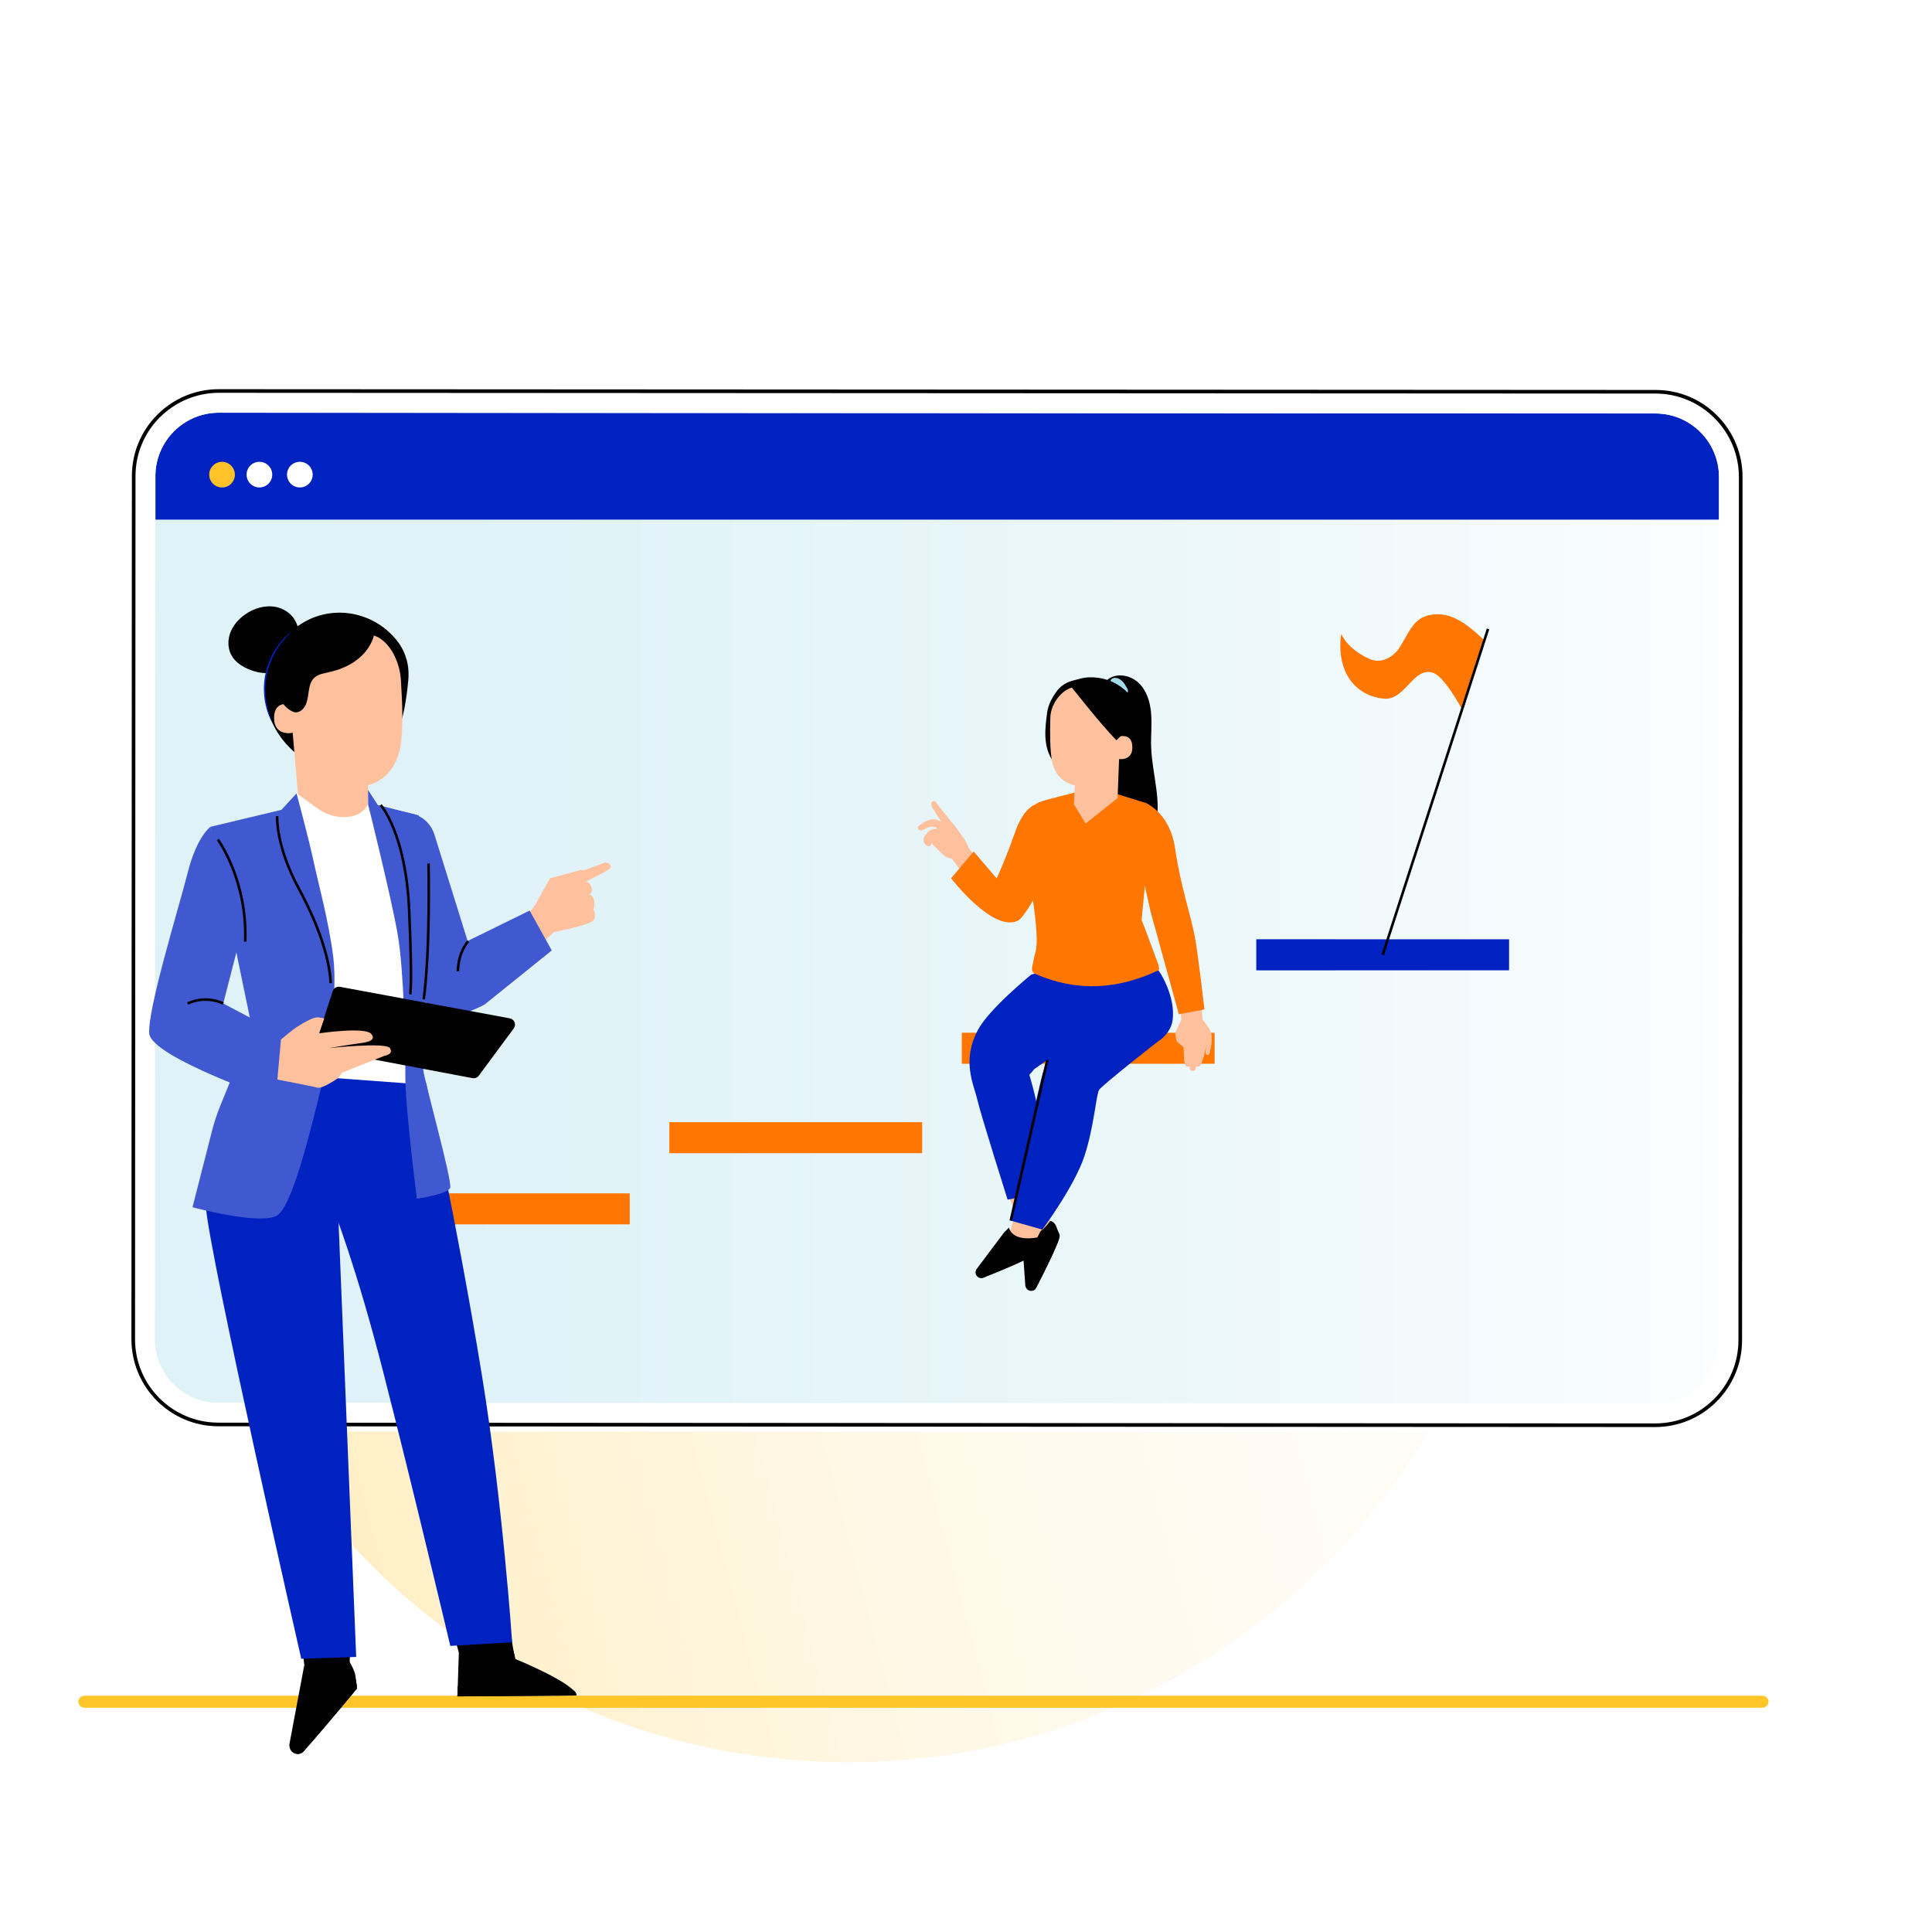<?xml version="1.0" encoding="UTF-8"?>
<svg xmlns="http://www.w3.org/2000/svg" xmlns:xlink="http://www.w3.org/1999/xlink" id="Laag_1" viewBox="0 0 750 750">
  <defs>
    <style>.cls-1{fill:url(#Naamloos_verloop_5);}.cls-2{fill:#0022c0;}.cls-3,.cls-4{fill:#fff;}.cls-5{fill:#ffc629;}.cls-6{fill:#ffc19d;}.cls-7{fill:#ffc229;}.cls-8{fill:#f70;}.cls-9{fill:#e1e1e1;}.cls-10,.cls-11{fill:#4059d0;}.cls-12{fill:#1a2e35;}.cls-13{fill:#a2daea;}.cls-14{fill:url(#Naamloos_verloop_21);}.cls-14,.cls-15{opacity:.3;}.cls-11,.cls-16{stroke:#000;stroke-miterlimit:10;}.cls-16{fill:none;}.cls-17{opacity:.35;}.cls-18{opacity:.6;}.cls-4{filter:url(#drop-shadow-2);}</style>
    <linearGradient id="Naamloos_verloop_21" x1="825.87" y1="-21.83" x2="1349.48" y2="-21.83" gradientTransform="translate(-716.74 721.78) rotate(-14.83)" gradientUnits="userSpaceOnUse">
      <stop offset="0" stop-color="#ffc629"></stop>
      <stop offset=".14" stop-color="#ffd35a"></stop>
      <stop offset=".28" stop-color="#ffde86"></stop>
      <stop offset=".42" stop-color="#ffe8aa"></stop>
      <stop offset=".57" stop-color="#ffefc6"></stop>
      <stop offset=".71" stop-color="#fff4da"></stop>
      <stop offset=".85" stop-color="#fff7e6"></stop>
      <stop offset="1" stop-color="#fff9ea"></stop>
    </linearGradient>
    <filter id="drop-shadow-2" filterUnits="userSpaceOnUse">
      <feOffset dx="2" dy="2"></feOffset>
      <feGaussianBlur result="blur" stdDeviation="5"></feGaussianBlur>
      <feFlood flood-color="#000" flood-opacity=".4"></feFlood>
      <feComposite in2="blur" operator="in"></feComposite>
      <feComposite in="SourceGraphic"></feComposite>
    </filter>
    <linearGradient id="Naamloos_verloop_5" x1="51.81" y1="352.53" x2="675.67" y2="352.53" gradientUnits="userSpaceOnUse">
      <stop offset="0" stop-color="#a2daea"></stop>
      <stop offset=".2" stop-color="#a6dbeb"></stop>
      <stop offset=".43" stop-color="#b4e1ee"></stop>
      <stop offset=".67" stop-color="#caeaf3"></stop>
      <stop offset=".92" stop-color="#eaf6fa"></stop>
      <stop offset="1" stop-color="#f6fbfd"></stop>
    </linearGradient>
  </defs>
  <circle class="cls-14" cx="329.12" cy="422.29" r="261.8"></circle>
  <g>
    <path class="cls-4" d="m666.58,161.28c-6.37-6.38-14.85-9.9-23.87-9.9l-557.72-.3h-.02c-9.01,0-17.49,3.51-23.87,9.88-6.38,6.37-9.9,14.85-9.9,23.87l-.18,335.06c0,18.62,15.13,33.78,33.75,33.79l557.72.3h.02c9.01,0,17.49-3.51,23.86-9.88,6.38-6.37,9.9-14.85,9.9-23.87l.18-335.06c0-9.02-3.5-17.5-9.88-23.89Z"></path>
    <path class="cls-3" d="m67.36,537.31c4.65,4.66,10.84,7.22,17.42,7.22l557.72.3c13.59,0,24.64-11.04,24.65-24.62l.17-318.49H60.33l-.17,318.16c0,6.58,2.56,12.77,7.21,17.42Z"></path>
    <g class="cls-17">
      <rect class="cls-1" x="51.81" y="151.93" width="623.86" height="401.19" rx="33.07" ry="33.07"></rect>
    </g>
    <path class="cls-2" d="m667.32,185.16c0-13.58-11.04-24.64-24.62-24.65l-557.72-.3h-.01c-13.58,0-24.63,11.05-24.63,24.62v16.9s606.98,0,606.98,0v-16.57Z"></path>
    <path class="cls-3" d="m658.56,156.96c-1.64-.93-3.37-1.71-5.17-2.35-3.35-1.18-6.94-1.82-10.68-1.83l-557.72-.3h-.02c-3.66,0-7.21.64-10.56,1.79-4.4,1.52-8.45,3.97-11.89,7.3-.14.13-.28.24-.42.38-6.12,6.11-9.49,14.24-9.49,22.88l-.18,335.06c0,17.85,14.5,32.37,32.35,32.38l557.72.3h.02c8.64,0,16.76-3.36,22.87-9.47,6.12-6.11,9.49-14.24,9.49-22.88l.18-335.06c0-12.09-6.65-22.65-16.49-28.21Zm8.58,363.26c0,13.58-11.06,24.62-24.65,24.62l-557.72-.3c-6.58,0-12.77-2.57-17.42-7.22-4.65-4.66-7.21-10.84-7.21-17.42l.17-318.16v-16.9c.02-13.58,11.07-24.62,24.64-24.62h.01l557.72.3c13.58,0,24.63,11.06,24.62,24.65v16.57s-.18,318.49-.18,318.49Z"></path>
    <path d="m666.58,161.28c-6.37-6.38-14.85-9.9-23.87-9.9l-557.72-.3h-.02c-9.01,0-17.49,3.51-23.87,9.88-6.38,6.37-9.9,14.85-9.9,23.87l-.18,335.06c0,18.62,15.13,33.78,33.75,33.79l557.72.3h.02c9.01,0,17.49-3.51,23.86-9.88,6.38-6.37,9.9-14.85,9.9-23.87l.18-335.06c0-9.02-3.5-17.5-9.88-23.89Zm-1.2,381.82c-6.11,6.1-14.23,9.47-22.87,9.47h-.02l-557.72-.3c-17.85-.01-32.36-14.54-32.35-32.38l.18-335.06c0-8.65,3.38-16.77,9.49-22.88.13-.13.28-.25.42-.38,3.44-3.32,7.49-5.78,11.89-7.3,3.36-1.16,6.91-1.79,10.56-1.79h.02l557.72.3c3.74,0,7.34.65,10.68,1.83,1.8.63,3.53,1.42,5.17,2.35,9.84,5.56,16.5,16.12,16.49,28.21l-.18,335.06c0,8.64-3.38,16.77-9.49,22.88Z"></path>
    <path class="cls-7" d="m91.18,184.26c0,2.75-2.23,4.98-4.98,4.98s-4.98-2.23-4.98-4.98,2.23-4.98,4.98-4.98,4.98,2.23,4.98,4.98Z"></path>
    <path class="cls-3" d="m116.4,179.27c-2.75,0-4.98,2.23-4.98,4.98s2.23,4.98,4.98,4.98,4.98-2.23,4.98-4.98-2.23-4.98-4.98-4.98Z"></path>
    <path class="cls-3" d="m100.7,179.27c-2.75,0-4.98,2.23-4.98,4.98s2.23,4.98,4.98,4.98,4.98-2.23,4.98-4.98-2.23-4.98-4.98-4.98Z"></path>
  </g>
  <path class="cls-5" d="m32.93,662.96h651.1c1.39,0,2.52-1.05,2.52-2.35h0c0-1.3-1.13-2.35-2.52-2.35H32.93c-1.39,0-2.52,1.05-2.52,2.35h0c0,1.3,1.13,2.35,2.52,2.35Z"></path>
  <path class="cls-8" d="m531.68,255.81c4.7,2.11,9.44-1.03,11.6-4.38,1.99-3.1,3.47-6.49,5.84-9.3,3.32-3.93,9.4-4.5,14.24-2.72,4.83,1.78,9.13,5.63,12.87,9.17l-8.67,26.8s-6.74-12.77-11.27-14.21c-7.56-2.41-10.59,10.26-18.52,10.08,0,0-11.18-.04-15.71-11.06-2.88-6.99-1.35-14.1-1.35-14.1,0,0,2.09,5.76,10.98,9.74Z"></path>
  <g>
    <rect class="cls-8" x="373.39" y="400.93" width="98.12" height="12.03" transform="translate(844.9 813.88) rotate(-180)"></rect>
    <g class="cls-15">
      <rect class="cls-8" x="373.39" y="400.93" width="30.62" height="12.03" transform="translate(777.4 813.88) rotate(-180)"></rect>
    </g>
  </g>
  <g>
    <rect class="cls-8" x="259.86" y="435.64" width="98.12" height="12.03" transform="translate(617.84 883.3) rotate(-180)"></rect>
    <g class="cls-15">
      <rect class="cls-8" x="259.86" y="435.64" width="30.62" height="12.03" transform="translate(550.34 883.3) rotate(-180)"></rect>
    </g>
  </g>
  <g>
    <rect class="cls-2" x="487.71" y="364.64" width="98.12" height="12.03" transform="translate(1073.53 741.31) rotate(-180)"></rect>
    <g class="cls-15">
      <rect class="cls-2" x="487.71" y="364.64" width="30.62" height="12.03" transform="translate(1006.03 741.31) rotate(-180)"></rect>
    </g>
  </g>
  <g>
    <rect class="cls-8" x="146.33" y="463.26" width="98.12" height="12.03" transform="translate(390.79 938.55) rotate(-180)"></rect>
    <g class="cls-15">
      <rect class="cls-8" x="146.33" y="463.26" width="30.62" height="12.03" transform="translate(323.29 938.55) rotate(-180)"></rect>
    </g>
  </g>
  <path class="cls-16" d="m577.66,244.13c-.64,2.09-40.89,126.53-40.89,126.53"></path>
  <g>
    <g>
      <path d="m107.13,235.62c-4.22-.83-8.67.52-12.16,3.04-2.44,1.76-4.5,4.12-5.56,6.94-1.06,2.82-1.03,6.1.41,8.74,1.49,2.73,4.28,4.51,7.17,5.65,2.42.95,5.05,1.53,7.63,1.19,2.58-.34,5.1-1.71,6.42-3.96l4.98-10.51c0-6.75-4.69-10.25-8.91-11.08Z"></path>
      <path d="m154.12,248.72h0c-8.67-10.98-24.16-14.19-36.24-7.13-1.24.73-2.42,1.51-3.53,2.33-7.78,5.74-12.14,15.64-11.57,25.29.57,9.65,5.88,18.81,13.71,24.48l37.85-9.22c2.37-6.41,3.4-12.56,4.15-20.33.08-.81.12-1.84.1-2.98-.08-4.52-1.67-8.89-4.47-12.44Z"></path>
      <g>
        <path class="cls-6" d="m111.91,264.11c.44-6.26,4.49-11.39,10.57-12.94l18.94-4.83c8.19-.88,13.65,9.18,14.19,17.4.6,9.13.96,18.76-.1,25.57-2.14,13.7-12.64,15.47-12.64,15.47,0-.02,0,6.52,0,10.52l.2,17.41-26.96-19.39-4.23-49.05c0-.23.03.15.05-.17Z"></path>
        <path class="cls-6" d="m113.78,274.03c-.14-.39-7.29-2.97-7.38,4.62-.09,7.38,7.35,5.93,7.37,5.71.01-.21.02-10.34.02-10.34Z"></path>
      </g>
      <path d="m144.97,245.3c-.46-.83-1.53-1.05-2.47-1.15-13.1-1.42-26.76,4.47-34.72,14.97l2.1,12.76c-.89,1.59,3.3,4.78,5.11,4.66,1.82-.11,3.23-1.7,3.88-3.41,1.27-3.33.54-7.59,3.14-10.02,1.47-1.37,3.58-1.71,5.54-2.14,3.74-.82,7.39-2.21,10.5-4.44,3.11-2.23,5.66-5.33,6.86-8.96.24-.74.42-1.58.05-2.26Z"></path>
      <path class="cls-2" d="m105.56,280.2s-.31-.45-.72-1.34c-.41-.89-.93-2.21-1.39-3.9-.94-3.35-1.51-8.31-.37-13.58,1.14-5.27,3.7-9.55,5.94-12.22,1.12-1.35,2.14-2.34,2.88-2.97.74-.64,1.18-.95,1.2-.92.08.09-1.62,1.44-3.75,4.16-2.13,2.7-4.57,6.92-5.68,12.08-1.11,5.15-.63,10.01.19,13.35.81,3.36,1.81,5.29,1.7,5.34Z"></path>
    </g>
    <g>
      <g>
        <polygon points="114.79 617.47 119.13 654.91 135.54 652.41 136.64 615.51 114.79 617.47"></polygon>
        <g>
          <path d="m135.59,644.99s-11.01,9.34-17.15,2.48l-.31-1.12-5.73,30.49c-.31,1.66.56,3.4,2.14,3.9,1.22.38,2.5.01,3.33-.92,4.45-5.02,20.75-24.4,20.75-24.4l-.65-4.88c-.1-1.28-1.34-3.99-2.39-5.55h0Z"></path>
          <path d="m138.12,651.76l-22.99,29.1c1.06.16,2.13-.24,2.84-1.06,12.31-14.02,20.66-24.39,20.66-24.39l-.52-3.66Z"></path>
        </g>
      </g>
      <g>
        <path d="m179.8,646.97c-.38-.58-3.82-13.11-3.82-13.11l21.24-5.78,3.01,18.06-20.44.83Z"></path>
        <g>
          <path d="m199.36,640.84l.72,3.19s23.38,9.53,23.68,14.16l-46.2.34.57-17.02c6.89,3.29,13.34,2.73,21.23-.67Z"></path>
          <path d="m177.55,658.53l.13-3.89,44.24,1.1s2.06.93,1.84,2.45l-46.2.34Z"></path>
        </g>
      </g>
      <g>
        <path class="cls-2" d="m165.41,420.53s11.73,52.56,21.64,113.18c8.15,49.85,11.76,103.82,11.76,103.82l-24,1.41s-14.63-61.82-26.02-106.27c-10.5-40.99-19.05-62.49-19.05-62.49l-4.81-54.09,40.48,4.44Z"></path>
        <path class="cls-2" d="m99.18,410.06s-21.06,28.46-19.28,58.17c1.06,17.77,37.05,175.71,37.05,175.71l21.32-.73-6.81-167.77,7.22-54.92-39.49-10.46Z"></path>
      </g>
    </g>
    <path class="cls-12" d="m163.8,333.47s.06.3.11.88c.05.65.11,1.49.19,2.54.17,2.2.28,5.4.36,9.35.15,7.9-.22,18.83-1.01,30.85-.79,12.03-1.47,22.91-1.62,30.8-.09,3.94-.12,7.14-.09,9.34,0,1.05,0,1.89,0,2.54,0,.58-.02.89-.05.89-.02,0-.05-.3-.09-.88-.03-.65-.07-1.49-.13-2.54-.11-2.21-.16-5.41-.13-9.36.03-7.91.63-18.81,1.42-30.84.79-12.02,1.23-22.91,1.21-30.8-.01-3.94-.06-7.14-.14-9.34-.02-1.05-.04-1.89-.06-2.54,0-.58,0-.89.03-.89Z"></path>
    <g>
      <g>
        <g>
          <path class="cls-6" d="m234.34,335.02l-12.84,4.72-14.02,18.98,3.83,6.64,3.79-3.56s14.44-2.69,15.47-4.75c1.03-2.06-.14-3.82-.14-3.82,0,0,.61-2.25.12-4-.5-1.75-1.81-2-1.81-2,0,0,1.59-.65.91-2.67-.68-2.02-2.09-2.4-2.09-2.4,0,0,8.61-4.1,9.38-5.26.27-.41.16-.81-.09-1.16-.57-.8-1.6-1.06-2.5-.73Z"></path>
          <path class="cls-6" d="m205.28,354.76l2.59-3.64,5.6-10.15,12.48-3.36s2.1.98-.8,4.71c-2.9,3.72-6.97,2.97-6.97,2.97,0,0,.89,8.1-1.32,11.71-2.2,3.62-8.15,3.93-8.15,3.93l-3.43-6.16Z"></path>
        </g>
        <path class="cls-10" d="m181.53,365.29l-12.88-41.29c-1.18-3.78-4.06-6.72-7.71-7.86l-7.86-1.78,8.7,67.02,1.95,5.03c4.6,10.26,14.67,8.52,23.55,3.99.32-.16.63-.33.93-.51l25.98-20.93-8.59-15.48-24.07,11.81Z"></path>
      </g>
      <g>
        <path class="cls-3" d="m100.73,335.78l8.7,81.21,48.2,3.54,3.84-3.28-1.34-61.32-17.31-43.67h0c-2.06,3.91-6,5.23-10.76,4.87-3.24-.25-6.32-1.5-8.96-3.4l-7.97-5.73-14.4,27.8Z"></path>
        <g>
          <path class="cls-10" d="m115.13,307.98l-5.87,6.39-27.59,6.6,16.14,78.06-12.29,30.21c-1.29,3.18-2.37,6.44-3.22,9.77l-7.57,29.63s26.08,7.1,32.79,3.23c6.71-3.87,14.91-41.56,17.4-50.51,2.49-8.95,6.21-35.54,4.47-49.7-1.74-14.17-6.16-30.05-7.65-37.26-1.49-7.21-6.61-26.41-6.61-26.41Z"></path>
          <path class="cls-10" d="m86.66,389.56l6.2-24.12-11.18-44.47s-5.23,3.73-8.7,17.38c-3.64,14.29-15.79,53.65-15.04,62.84.75,9.2,49.34,25.88,49.34,25.88l1.99-25.6-22.61-11.91Z"></path>
          <path class="cls-10" d="m142.86,306.63l3.8,5.88,15.84,4s4.17,20.86,4.17,26.58c0,5.72-2.36,69.08-2.36,72.06,0,2.98,11.43,43.49,10.44,45.98-.99,2.49-12.92,4.22-12.92,4.22,0,0-4.47-35.04-4.47-46.97s-.5-41.25-2.98-55.67c-2.49-14.41-11.43-50.2-11.43-50.2l-.07-5.88Z"></path>
          <path d="m199.44,399.23l-13.57,18.34c-.56.76-1.52,1.14-2.45.96l-58.69-11.09c-1.47-.28-2.35-1.78-1.89-3.2l6.33-19.49c.38-1.18,1.58-1.89,2.8-1.67l65.93,12.24c1.8.33,2.62,2.43,1.54,3.9Z"></path>
          <path class="cls-6" d="m109.1,403.52s4.64-3.92,6.07-4.8c1.44-.88,6.3-4.09,8.5-3.76l2.21.33-1.99,5.85s17.78-2.65,20.21.22c2.43,2.87-2.65,3.42-5.3,3.76-2.65.33-11.17,1.77-11.17,1.77,0,0,22.21-2.43,23.76,0,1.55,2.43-2.16,2.98-2.16,2.98l-14.71,5.85-1.69.66-1.69,2.21s-6.04,4.2-7.92,3.64c-1.88-.55-15.55-3.15-15.55-3.15l1.41-15.57Z"></path>
        </g>
      </g>
    </g>
  </g>
  <g>
    <path d="m446.87,289.98c-.14-4.37.35-8.75-.01-13.1-.36-4.35-1.72-8.85-4.9-11.84-3.18-2.99-8.52-3.95-11.97-1.26l-.56,3.75c2.16,16.77,2.73,33.88,4.89,50.65.28,2.2,2.17,4.12,3.26,6.06,1.09,1.93,3.19,3.47,5.39,3.24,2.89-.31,4.66-3.33,5.44-6.13,2.82-10.15-1.19-20.83-1.53-31.36Z"></path>
    <g>
      <g>
        <path class="cls-6" d="m390.07,461.3c.35.71,9.38,20.92,9.38,20.92l9.55-3.29-5.74-22.07-13.18,4.45Z"></path>
        <g>
          <path d="m407.71,473.98s-5.45,8.14-10.75,4.74l-.18,2.6,1.24,17.62c.08,1.14.97,2.12,2.11,2.17.88.04,1.67-.43,2.07-1.19,2.1-4.05,9.76-19.01,9.13-20.46l-1.43-3.68c-.41-.89-1.33-1.77-2.19-1.8h0Z"></path>
          <path d="m400.54,501.09l10.32-23.01.29.87c.4.91.12,1.42-.11,2.18-.71,2.24-2.99,7.48-8.78,18.78-.34.66-.98,1.11-1.72,1.19h0Z"></path>
          <path class="cls-9" d="m402.36,481.1c-.01.14-1.3.05-2.79.5-1.49.43-2.53,1.2-2.62,1.09-.09-.08.88-1.08,2.49-1.54,1.6-.48,2.96-.16,2.92-.05Z"></path>
          <path class="cls-9" d="m398.72,481.84s-.12-.28-.15-.8c-.03-.52,0-1.31.33-2.21.17-.43.34-.98.89-1.35.28-.19.73-.2,1.02.05.29.24.42.58.48.91.18,1.36-.79,2.84-2.29,3.26-1.51.39-3.02-.27-3.8-1.36-.18-.28-.32-.64-.21-1.03.11-.39.52-.6.84-.59.65,0,1.1.31,1.52.52.82.48,1.37,1.04,1.7,1.44.33.41.46.67.44.69-.07.07-.7-.97-2.3-1.84-.4-.2-.87-.45-1.33-.42-.23.01-.4.13-.46.32-.06.18.03.45.18.67.65.88,2.04,1.49,3.31,1.14,1.26-.34,2.12-1.65,1.98-2.74-.04-.26-.15-.52-.31-.65-.16-.13-.38-.14-.56-.04-.39.23-.6.72-.78,1.13-.67,1.7-.4,2.9-.49,2.9Z"></path>
        </g>
      </g>
      <g>
        <path class="cls-6" d="m397.87,458.87c-.2.77-6.62,21.95-6.62,21.95l9.37,3.77,10.13-20.44-12.87-5.28Z"></path>
        <g>
          <path d="m403.02,480.29s-9.59,2.3-11.36-3.74l-1.84,1.84-10.61,14.12c-.69.91-.66,2.24.17,3.02.64.6,1.55.77,2.34.46,4.24-1.69,19.83-7.96,20.31-9.47l1.52-3.9c.32-.81.11-1.73-.53-2.32h0Z"></path>
          <g class="cls-18">
            <path d="m379.71,495.79l22.87-10.62-.34.85c-.29.95-.84,1.15-1.51,1.57-2,1.23-7.16,3.69-18.94,8.43-.69.28-1.47.19-2.08-.23h0Z"></path>
          </g>
        </g>
      </g>
      <path class="cls-2" d="m450.74,403.45c-.38,0-22.8,17.79-24.03,19.57-1.23,1.78-1.92,14.24-5.77,25.88-3.85,11.63-16.3,28.43-16.3,28.43l-12.27-3.47s10.08-48.95,12.35-56.91c2.27-7.96,8.61-21.26,8.61-21.26l4.8-6.87.68-11.34,30.83-.76c.38,0,6.77,9.97,5.58,19.21-.6,4.68-4.49,7.53-4.49,7.53Z"></path>
      <path class="cls-2" d="m379.69,399.7c4.45-8.22,20.69-21.41,20.69-21.41l3.07-.71,18.53-.28s-.48,8.56-.47,8.94c0,.38-8.49,20.76-8.49,20.76l-11.45,7.97-1.98,2.29s2.91,9.35,3.78,16.67c.86,7.32.45,29.43.45,29.43l-12.67,2.33s-10.57-33.43-11.79-38.94c-1.22-5.52-6.27-14.84.34-27.05Z"></path>
    </g>
    <path class="cls-6" d="m466.85,395.83c.25.19,2.47,2.99,3.14,4.66.67,1.67.37,4.76.05,6.31-.51,2.47-.64,2.96-1.72,2.64-.71-.21.16-4.53.16-4.53,0,0-1.47,8.32-2.93,9.06-.56.28-1.15-.09-1.15-.09,0,0-.11,2.09-1.54,1.86-1.44-.23-.97-1.77-.97-1.77,0,0-1.48.67-1.94-.86-.47-1.53-.45-6.52-.45-6.52l-2.81-2.44-.31-1.84c-.13-.79-.05-1.6.26-2.34.39-.97,1.03-2.38,1.83-3.72.68-1.14-2.4-14.38-2.4-14.38l-1.79-7.42,10.46-2.81,2.13,24.18Z"></path>
    <g>
      <path class="cls-6" d="m365.84,331.56c-1.33-1.36-2.88-2.83-2.88-2.83l-1.31-1.37c-.06.11-.1.23-.14.35-.07.23-.15.47-.33.63-.33.31-.88.21-1.28-.01-.84-.46-1.4-1.4-1.4-2.35,0-.92.5-1.81,1.27-2.29.07-.23.17-.47.35-.7,1.09-1.41,3.67-1.22,3.67-1.22l-.39-.54s-1.77-1.09-4.68.76c-.43.28-.96.41-1.47.32-.31-.05-.62-.18-.79-.47-.43-.72-.03-1.21,1.77-2.39,1.8-1.18,3.93-1.72,5.29-1.22,1.36.5,1.86.78,1.86.78,0,0-3.23-5.12-3.42-5.45-.55-.96-.59-2.01.02-2.44.39-.27,1.08-.33,1.76.77.59.95,7.86,9.93,7.86,9.93l2.98,4.16,1.9,3.83,7.41,8.24-8.21,3.81-6.18-8.55c-1.39-.13-2.69-.75-3.66-1.75Z"></path>
      <path class="cls-6" d="m373.51,326.14c-.45.48-1.25.42-1.84.12-.59-.3-1.06-.79-1.62-1.13-1.69-1.02-3.98-.6-5.62-1.69-.23-.15-.46-.41-.36-.67.09-.23.4-.28.66-.29,2.17-.09,4.35-.19,6.52-.28"></path>
    </g>
    <g>
      <path class="cls-8" d="m377.99,330.57l8.93,10.43s3.57-7.73,7.09-17.86c3.85-11.08,9.12-11.16,9.12-11.16l3.28,24.36-3.4,9.5s-5.23,10.31-7.98,11.61c-9.67,4.56-25.81-16.51-25.81-16.51l8.76-10.37Z"></path>
      <path class="cls-8" d="m398.06,337.82c-1.19-6.32-2.85-16.68.47-22.36.71-1.21,3.51-3.51,4.82-4.02,3.44-1.35,13.44-3.49,13.76-3.82h14.49s13.13,4.07,13.13,4.07c1.65.69,1.59,1.81,1.43,3.58l-1.08,21.62-1.9,20.31c1.17,2.66,4.17,11.11,6.27,16.67.98,2.6.21,2.83.21,2.83-15.84,7.48-31.72,8.37-47.65,1.42-2.05-.83-1.35-2.58-.9-4.83,1-4.99,1.01-3.08,1.3-6.76.37-4.7-1.35-16.97-1.46-17.3-.11-.33-1.34-3.26-2.89-11.42Z"></path>
      <path class="cls-8" d="m444.46,311.58s9.66,3.54,11.74,17.92c2.07,14.37,5.99,25.4,7.63,34.11,1.28,6.8,3.74,28.26,3.74,28.26l-9.94,1.85-10.99-39.84-2.87-12.84-2.18-10.33,2.87-19.12Z"></path>
    </g>
    <g>
      <path class="cls-13" d="m437.49,267.08c-.55-.99-1.12-2-1.95-2.78-.83-.78-1.98-1.3-3.1-1.12-.53.09-1.07.37-1.26.87-.19.5.17,1.18.71,1.15l.11.1c1.16,1.08,2.35,2.13,3.55,3.16.3.26.62.52,1,.65.38.13.84.08,1.11-.21.45-.48.15-1.26-.17-1.84Z"></path>
      <path d="m439.64,271.02c-3.84-4.92-9.08-7.82-15.32-8.07-3.52-.14-4.99.56-7.54,1.18-2.55.62-4.87,1.93-6.43,4.04-1.86,2.51-3.43,5.33-3.84,8.42-.42,3.18-.85,6.37-.68,9.57.17,3.2.96,6.44,2.78,9.07l8.09,1.6c4.49.26,9.03.51,13.43-.41,4.4-.92,8.7-3.18,11.13-6.95,3.38-5.25,2.22-13.53-1.62-18.45Z"></path>
      <path class="cls-6" d="m432.41,270.8l-10.74-4.56-2.84.26c-6.37-.13-10.93,6.8-11.09,11.95-.18,5.73-.17,12.73.64,16.98,1.63,8.54,8.87,9.41,8.87,9.41,0,0-.25,4.52-.37,7.37l4.55,7.47,12.42-9.84,1.36-36.08c-.02-1.57-1.23-2.86-2.8-2.98Z"></path>
      <path class="cls-6" d="m433.4,288.14c-.02-.64.67-2.17,1.3-2.29,1.68-.32,4.72-.28,4.88,4,.22,5.85-5.69,4.87-5.71,4.7-.01-.13-.41-4.21-.47-6.41Z"></path>
      <path d="m434.94,285.88l-1.52,1.5c-6.27-6.28-18.43-21.93-17.75-21,0,0,4.43-1.7,9.18-.78,4.75.92,13.73,3.52,13.46,9.13-.27,5.62-3.36,11.14-3.36,11.14Z"></path>
    </g>
  </g>
  <path class="cls-16" d="m181.78,365.4s-3.82,3.8-4.04,11.68"></path>
  <path class="cls-16" d="m147.77,312.51s9.74,10.74,11.06,40.73c1.32,29.99.39,32.75.39,32.75"></path>
  <path class="cls-11" d="m166.36,335.2s.74,33.24-1.87,52.71"></path>
  <path class="cls-16" d="m107.56,316.85c.09.95-.45,11.65,8.47,28.15,8.92,16.5,12.06,29.06,12.34,36.68"></path>
  <path class="cls-16" d="m84.59,325.92s11.54,15.82,10.59,39.62"></path>
  <path class="cls-16" d="m86.66,389.56s-6.43-3.44-13.82,0"></path>
  <line class="cls-16" x1="406.57" y1="411.48" x2="392.38" y2="473.85"></line>
</svg>
